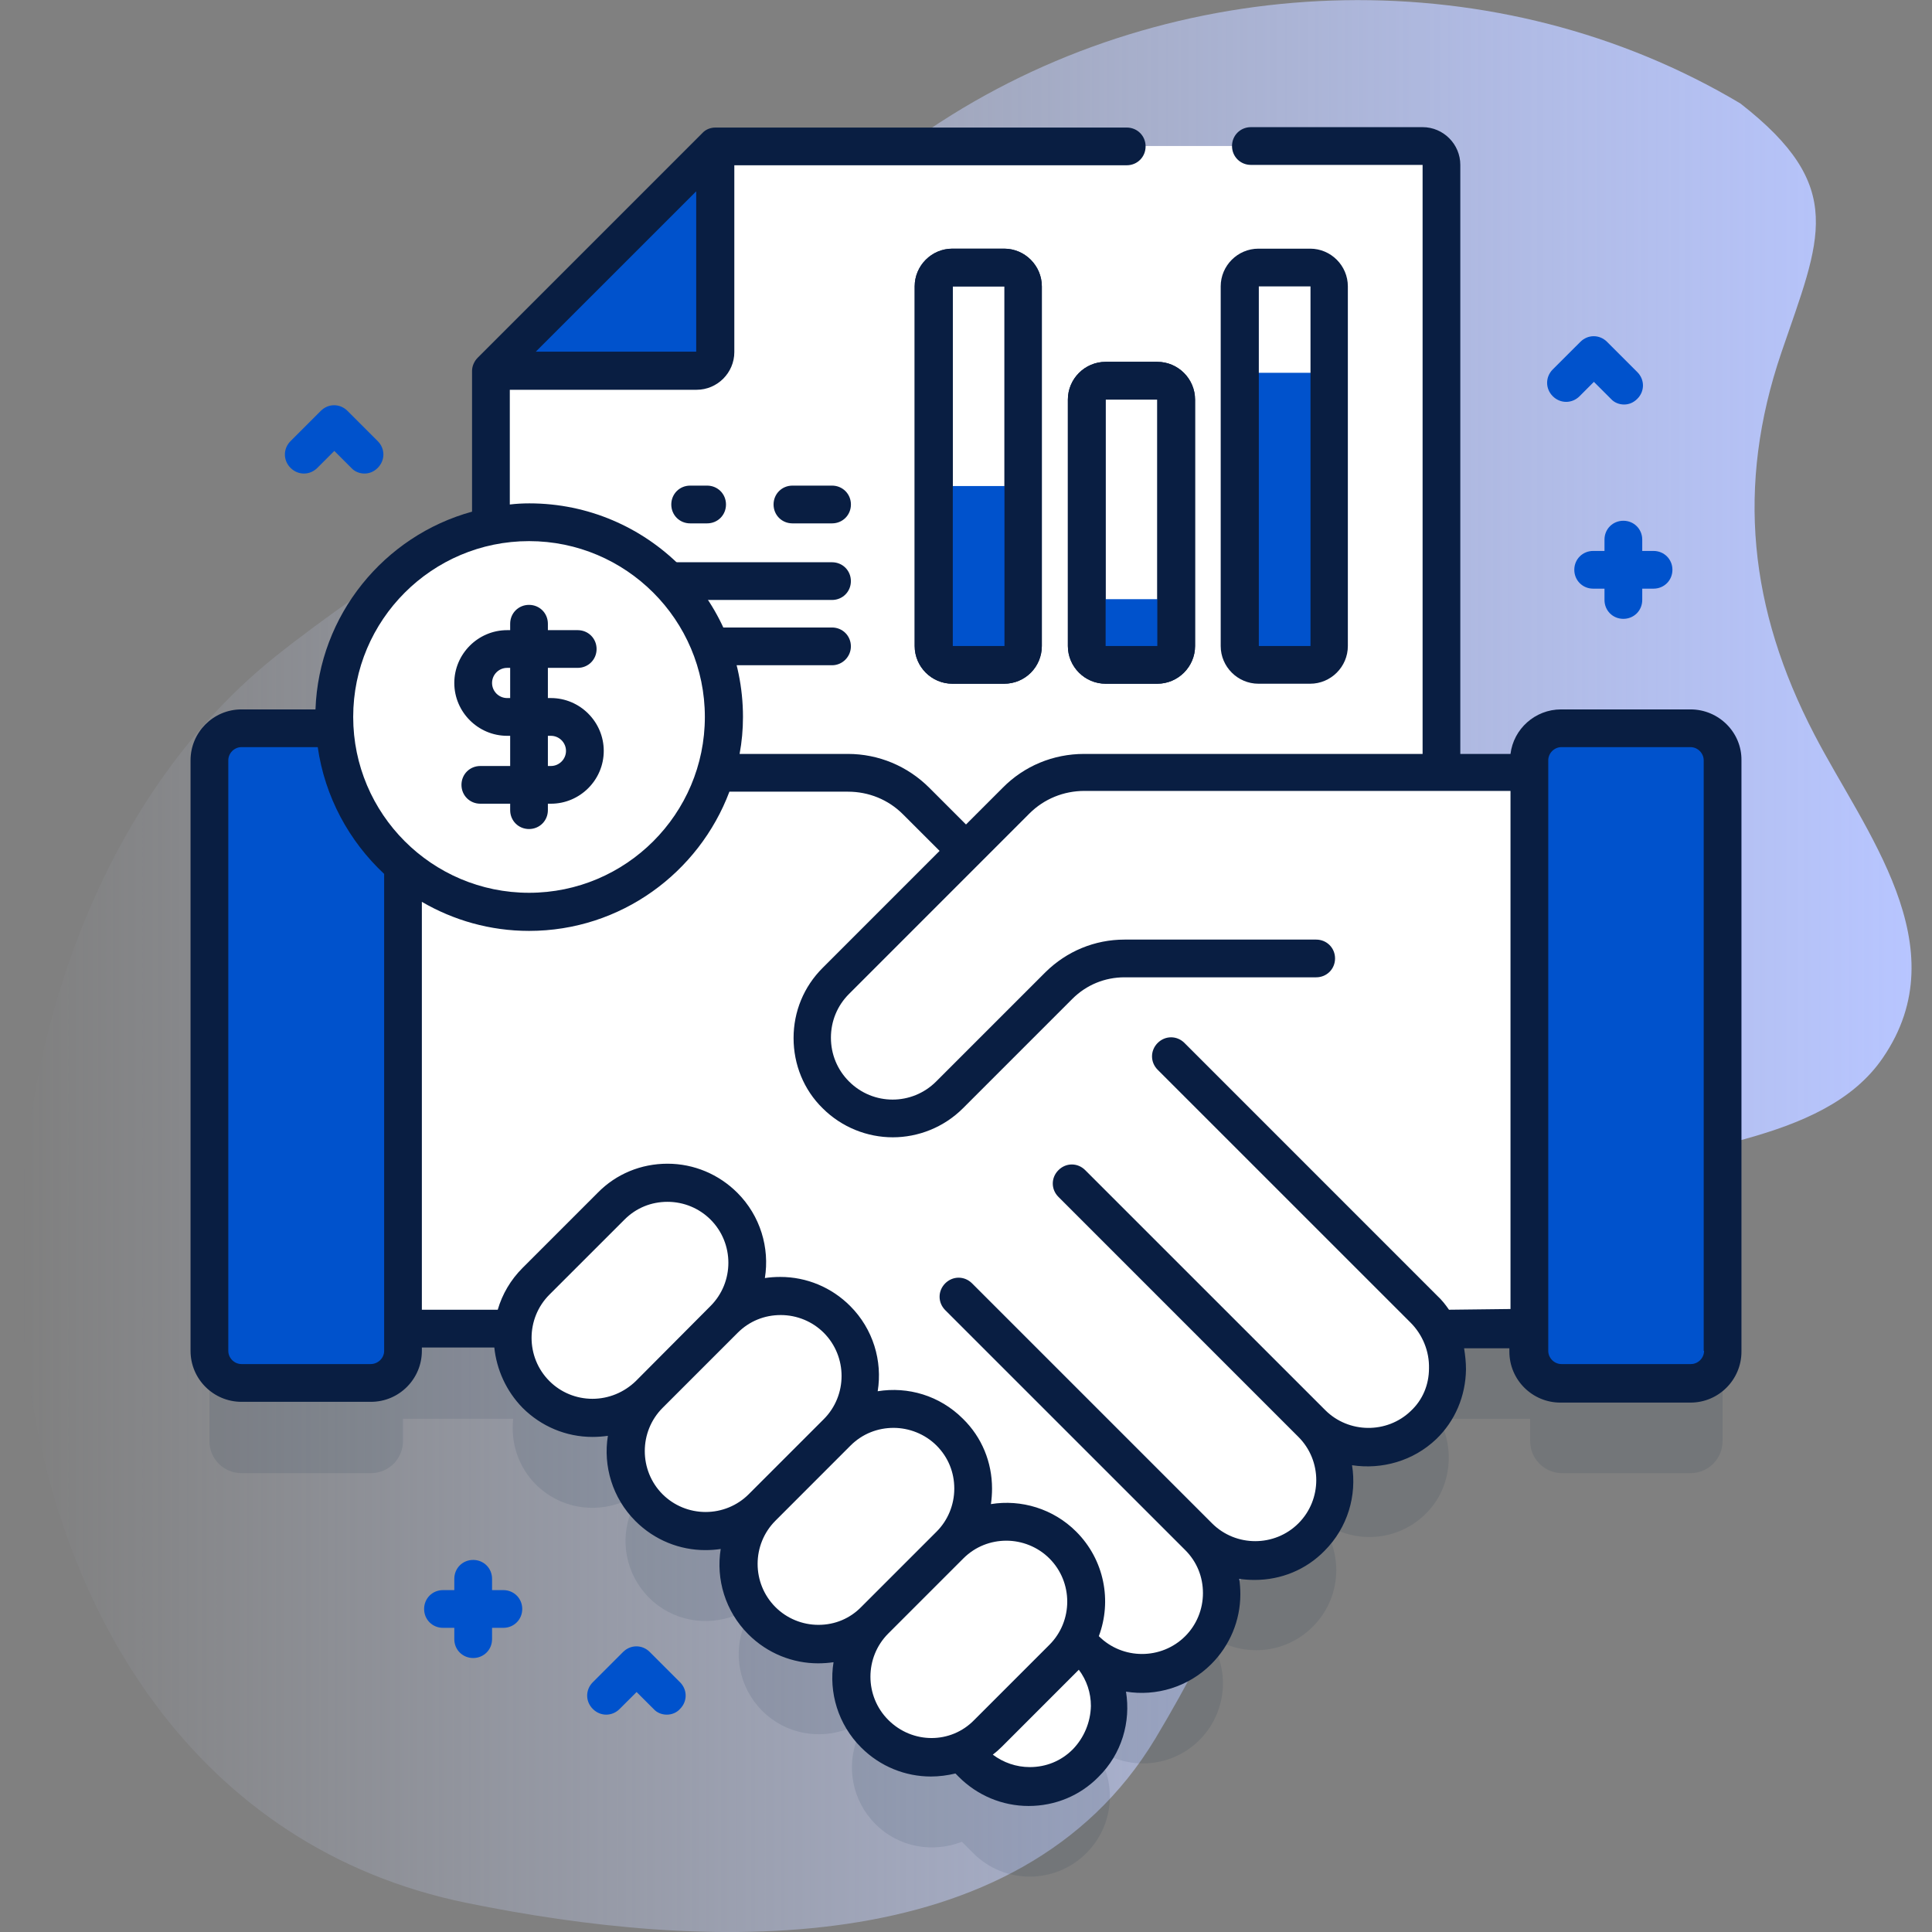 <svg width="48" height="48" viewBox="0 0 48 48" fill="none" xmlns="http://www.w3.org/2000/svg">
<rect x="0" y="0" width="48" height="48" fill="#808080" stroke="none"/>
<g clip-path="url(#clip0)">
<path d="M43.237 2.569C37.256 -0.994 29.522 -0.797 23.653 2.85C20.353 4.903 17.803 7.856 14.916 10.406C12.384 12.637 9.441 14.231 6.816 16.331C-2.672 23.963 -1.772 44.55 11.597 47.278C17.391 48.459 25.303 48.844 28.706 43.191C31.95 37.8 33.038 32.278 39.384 29.419C41.597 28.425 45.291 28.472 46.781 26.278C48.675 23.513 46.322 20.653 45.075 18.244C43.462 15.141 43.125 12.084 44.259 8.756C45.225 5.925 45.909 4.65 43.237 2.569Z" fill="url(#paint0_linear)"/>
<path opacity="0.1" d="M42 20.344H38.784C38.344 20.344 37.987 20.7 37.987 21.14V21.45H35.812V6.347C35.812 6.084 35.606 5.878 35.344 5.878H17.766L12.188 11.456V15.319C9.975 15.769 8.306 17.719 8.306 20.062C8.306 20.156 8.306 20.25 8.316 20.344H6C5.559 20.344 5.203 20.7 5.203 21.14V35.803C5.203 36.244 5.559 36.6 6 36.6H9.216C9.656 36.6 10.012 36.244 10.012 35.803V35.25H12.75C12.684 35.831 12.872 36.44 13.312 36.881C13.894 37.462 14.738 37.603 15.459 37.322L15.684 37.547C15.394 38.259 15.544 39.112 16.125 39.694C16.706 40.275 17.55 40.415 18.272 40.134L18.497 40.359C18.206 41.072 18.356 41.925 18.938 42.506C19.519 43.087 20.363 43.228 21.084 42.947L21.309 43.172C21.019 43.884 21.169 44.737 21.75 45.319C22.331 45.9 23.175 46.04 23.897 45.759L24.178 46.04C24.956 46.819 26.212 46.819 26.991 46.04C27.769 45.262 27.769 44.006 26.991 43.228C27.769 44.006 29.025 44.006 29.803 43.228C30.188 42.844 30.384 42.328 30.384 41.822C30.384 41.315 30.188 40.809 29.803 40.415C30.581 41.194 31.837 41.194 32.616 40.415C33.394 39.637 33.394 38.381 32.616 37.603C33.384 38.372 34.622 38.381 35.4 37.631C36.056 37.003 36.159 36.019 35.756 35.25H38.016V35.803C38.016 36.244 38.372 36.6 38.812 36.6H42C42.441 36.6 42.797 36.244 42.797 35.803V21.14C42.806 20.7 42.441 20.344 42 20.344Z" fill="#091E42"/>
<path d="M35.812 26.644V4.097C35.812 3.834 35.606 3.628 35.344 3.628H17.766L12.188 9.206V26.644H35.812Z" fill="white"/>
<path d="M12.188 9.206H17.297C17.559 9.206 17.766 9 17.766 8.737V3.628L12.188 9.206Z" fill="#0052CC"/>
<path d="M25.247 19.903L14.859 30.291C14.072 31.078 14.053 32.381 14.859 33.16C15.637 33.91 16.875 33.9 17.644 33.131C16.865 33.91 16.865 35.166 17.644 35.944C18.422 36.722 19.678 36.722 20.456 35.944C19.678 36.722 19.678 37.978 20.456 38.756C21.234 39.535 22.49 39.535 23.269 38.756C22.49 39.535 22.49 40.791 23.269 41.569C24.047 42.347 25.303 42.347 26.081 41.569L34.631 33.019H39.712V19.2H26.944C26.306 19.2 25.697 19.453 25.247 19.903Z" fill="white"/>
<path d="M35.382 35.391C34.603 36.141 33.366 36.131 32.597 35.363C33.375 36.141 33.375 37.397 32.597 38.175C31.819 38.953 30.563 38.953 29.785 38.175C30.169 38.56 30.366 39.075 30.366 39.581C30.366 40.088 30.169 40.594 29.785 40.988C29.007 41.766 27.75 41.766 26.972 40.988C27.75 41.766 27.75 43.022 26.972 43.8C26.194 44.578 24.938 44.578 24.16 43.8L13.379 33.019H8.307V19.2H21.066C21.703 19.2 22.313 19.453 22.763 19.903L35.382 32.522C36.169 33.31 36.188 34.622 35.382 35.391Z" fill="white"/>
<path d="M24.552 43.068L26.418 41.203C27.196 40.425 27.196 39.168 26.418 38.39C25.64 37.612 24.384 37.612 23.605 38.39L21.74 40.256C20.962 41.034 20.962 42.29 21.74 43.068C22.518 43.846 23.774 43.846 24.552 43.068Z" fill="white"/>
<path d="M21.74 40.256L23.606 38.39C24.384 37.612 24.384 36.356 23.606 35.578C22.828 34.8 21.572 34.8 20.793 35.578L18.937 37.453C18.159 38.231 18.159 39.487 18.937 40.265C19.706 41.034 20.962 41.034 21.74 40.256Z" fill="white"/>
<path d="M18.937 37.453L20.803 35.587C21.581 34.809 21.581 33.553 20.803 32.775C20.025 31.997 18.768 31.997 17.99 32.775L16.125 34.641C15.347 35.419 15.347 36.675 16.125 37.453C16.903 38.222 18.159 38.222 18.937 37.453Z" fill="white"/>
<path d="M16.125 34.641L17.99 32.775C18.768 31.997 18.768 30.741 17.99 29.962C17.212 29.184 15.956 29.184 15.178 29.962L13.312 31.828C12.534 32.606 12.534 33.862 13.312 34.641C14.09 35.419 15.347 35.419 16.125 34.641Z" fill="white"/>
<path d="M32.69 19.2H26.934C26.296 19.2 25.687 19.453 25.237 19.903L20.756 24.385C19.977 25.163 19.977 26.438 20.756 27.216C21.534 27.994 22.809 27.994 23.587 27.216L26.305 24.497C26.737 24.066 27.318 23.822 27.927 23.822H32.69V19.2Z" fill="white"/>
<path d="M10.012 18.9V33.562C10.012 34.003 9.656 34.359 9.216 34.359H6C5.559 34.359 5.203 34.003 5.203 33.562V18.9C5.203 18.459 5.559 18.103 6 18.103H9.216C9.647 18.094 10.012 18.45 10.012 18.9Z" fill="#0052CC"/>
<path d="M42.001 34.359H38.785C38.344 34.359 37.988 34.003 37.988 33.562V18.891C37.988 18.45 38.344 18.094 38.785 18.094H42.001C42.441 18.094 42.798 18.45 42.798 18.891V33.562C42.807 34.003 42.441 34.359 42.001 34.359Z" fill="#0052CC"/>
<path d="M24.947 16.987H23.662C23.146 16.987 22.725 16.565 22.725 16.05V7.115C22.725 6.6 23.146 6.178 23.662 6.178H24.947C25.462 6.178 25.884 6.6 25.884 7.115V16.05C25.884 16.565 25.471 16.987 24.947 16.987ZM23.672 7.115V16.05H24.956V7.115H23.672Z" fill="#091E42"/>
<path d="M23.203 12.075V16.05C23.203 16.312 23.409 16.518 23.672 16.518H24.956C25.219 16.518 25.425 16.312 25.425 16.05V12.075H23.203Z" fill="#0052CC"/>
<path d="M28.753 16.987H27.469C26.953 16.987 26.531 16.565 26.531 16.05V9.928C26.531 9.412 26.953 8.99 27.469 8.99H28.753C29.269 8.99 29.691 9.412 29.691 9.928V16.05C29.691 16.565 29.269 16.987 28.753 16.987ZM27.469 9.928V16.05H28.753V9.928H27.469Z" fill="#091E42"/>
<path d="M27 14.887V16.05C27 16.312 27.206 16.518 27.469 16.518H28.753C29.016 16.518 29.222 16.312 29.222 16.05V14.887H27Z" fill="#0052CC"/>
<path d="M32.55 16.518H31.266C31.003 16.518 30.797 16.312 30.797 16.05V7.115C30.797 6.853 31.003 6.646 31.266 6.646H32.55C32.812 6.646 33.019 6.853 33.019 7.115V16.05C33.019 16.303 32.812 16.518 32.55 16.518Z" fill="white"/>
<path d="M30.807 9.262V16.05C30.807 16.312 31.013 16.518 31.275 16.518H32.56C32.822 16.518 33.029 16.312 33.029 16.05V9.262C33.019 9.262 30.807 9.262 30.807 9.262Z" fill="#0052CC"/>
<path d="M24.947 16.987H23.662C23.146 16.987 22.725 16.565 22.725 16.05V7.115C22.725 6.6 23.146 6.178 23.662 6.178H24.947C25.462 6.178 25.884 6.6 25.884 7.115V16.05C25.884 16.565 25.471 16.987 24.947 16.987ZM23.672 7.115V16.05H24.956V7.115H23.672Z" fill="#091E42"/>
<path d="M28.753 16.987H27.469C26.953 16.987 26.531 16.565 26.531 16.05V9.928C26.531 9.412 26.953 8.99 27.469 8.99H28.753C29.269 8.99 29.691 9.412 29.691 9.928V16.05C29.691 16.565 29.269 16.987 28.753 16.987ZM27.469 9.928V16.05H28.753V9.928H27.469Z" fill="#091E42"/>
<path d="M32.55 16.987H31.266C30.75 16.987 30.328 16.565 30.328 16.05V7.115C30.328 6.6 30.75 6.178 31.266 6.178H32.55C33.066 6.178 33.487 6.6 33.487 7.115V16.05C33.487 16.565 33.066 16.987 32.55 16.987ZM31.275 7.115V16.05H32.559V7.115H31.275Z" fill="#091E42"/>
<path d="M20.672 13.003H19.688C19.425 13.003 19.219 12.797 19.219 12.534C19.219 12.272 19.425 12.065 19.688 12.065H20.672C20.934 12.065 21.141 12.272 21.141 12.534C21.141 12.797 20.934 13.003 20.672 13.003Z" fill="#091E42"/>
<path d="M17.568 13.003H17.146C16.884 13.003 16.678 12.797 16.678 12.534C16.678 12.272 16.884 12.065 17.146 12.065H17.568C17.831 12.065 18.037 12.272 18.037 12.534C18.037 12.797 17.831 13.003 17.568 13.003Z" fill="#091E42"/>
<path d="M20.671 14.906H15.449C15.187 14.906 14.98 14.7 14.98 14.438C14.98 14.175 15.187 13.969 15.449 13.969H20.671C20.934 13.969 21.14 14.175 21.14 14.438C21.14 14.7 20.934 14.906 20.671 14.906Z" fill="#091E42"/>
<path d="M20.671 16.528H15.449C15.187 16.528 14.98 16.322 14.98 16.059C14.98 15.797 15.187 15.59 15.449 15.59H20.671C20.934 15.59 21.14 15.797 21.14 16.059C21.14 16.312 20.934 16.528 20.671 16.528Z" fill="#091E42"/>
<path d="M13.144 22.65C15.816 22.65 17.982 20.484 17.982 17.812C17.982 15.14 15.816 12.975 13.144 12.975C10.472 12.975 8.307 15.14 8.307 17.812C8.307 20.484 10.472 22.65 13.144 22.65Z" fill="white"/>
<path d="M42 17.625H38.784C38.138 17.625 37.603 18.112 37.528 18.731H36.281V4.097C36.281 3.581 35.859 3.159 35.344 3.159H31.078C30.816 3.159 30.609 3.365 30.609 3.628C30.609 3.89 30.816 4.097 31.078 4.097H35.344V18.731H26.934C26.166 18.731 25.444 19.031 24.909 19.575L24 20.484L23.091 19.575C22.547 19.031 21.825 18.731 21.066 18.731H18.375C18.431 18.431 18.459 18.131 18.459 17.812C18.459 14.887 16.078 12.506 13.153 12.506C12.984 12.506 12.825 12.515 12.666 12.534V9.684H17.306C17.822 9.684 18.244 9.262 18.244 8.747V4.106H27.994C28.256 4.106 28.462 3.9 28.462 3.637C28.462 3.375 28.256 3.169 27.994 3.169H17.775C17.653 3.169 17.531 3.215 17.447 3.309L11.869 8.887C11.784 8.972 11.728 9.094 11.728 9.215V12.712C9.544 13.312 7.922 15.281 7.838 17.625H6C5.297 17.625 4.734 18.197 4.734 18.89V33.562C4.734 34.265 5.306 34.828 6 34.828H9.216C9.919 34.828 10.481 34.256 10.481 33.562V33.478H12.281C12.338 34.022 12.572 34.556 12.984 34.978C13.444 35.437 14.062 35.7 14.719 35.7C14.85 35.7 14.981 35.69 15.103 35.672C14.981 36.422 15.216 37.219 15.787 37.79C16.266 38.269 16.894 38.512 17.522 38.512C17.653 38.512 17.784 38.503 17.906 38.484C17.784 39.234 18.019 40.031 18.591 40.603C19.069 41.081 19.697 41.325 20.325 41.325C20.456 41.325 20.587 41.315 20.709 41.297C20.587 42.047 20.822 42.844 21.394 43.415C21.872 43.894 22.5 44.137 23.128 44.137C23.334 44.137 23.541 44.109 23.738 44.062L23.822 44.147C24.281 44.606 24.9 44.869 25.556 44.869C26.212 44.869 26.831 44.615 27.291 44.147C27.872 43.575 28.097 42.778 27.975 42.028C28.725 42.15 29.522 41.915 30.094 41.344C30.553 40.884 30.816 40.265 30.816 39.609C30.816 39.478 30.806 39.347 30.788 39.225C30.909 39.244 31.041 39.253 31.172 39.253C31.828 39.253 32.447 39 32.906 38.531C33.487 37.95 33.712 37.153 33.591 36.403C34.331 36.515 35.109 36.3 35.681 35.756C36.15 35.306 36.413 34.687 36.422 34.022C36.422 33.844 36.403 33.675 36.375 33.497H37.5V33.581C37.5 34.284 38.072 34.847 38.766 34.847H42C42.703 34.847 43.266 34.275 43.266 33.581V18.89C43.275 18.197 42.703 17.625 42 17.625ZM13.312 8.737L17.297 4.753V8.737H13.312ZM13.144 13.444C15.553 13.444 17.512 15.403 17.512 17.812C17.512 20.222 15.553 22.181 13.144 22.181C10.734 22.181 8.775 20.222 8.775 17.812C8.775 15.403 10.734 13.444 13.144 13.444ZM9.206 33.89H6C5.822 33.89 5.672 33.74 5.672 33.562V18.89C5.672 18.712 5.822 18.562 6 18.562H7.894C8.072 19.8 8.672 20.897 9.544 21.712V33.562C9.544 33.74 9.394 33.89 9.206 33.89ZM14.719 34.753C14.316 34.753 13.931 34.594 13.65 34.312C13.059 33.722 13.059 32.756 13.65 32.165L15.516 30.3C15.806 30.009 16.181 29.859 16.584 29.859C16.988 29.859 17.372 30.019 17.653 30.3C18.244 30.89 18.244 31.856 17.653 32.447L15.797 34.312C15.506 34.594 15.122 34.753 14.719 34.753ZM17.531 37.565C17.128 37.565 16.744 37.406 16.462 37.125C15.872 36.534 15.872 35.569 16.462 34.978L18.328 33.112C18.619 32.822 18.994 32.672 19.397 32.672C19.8 32.672 20.184 32.831 20.466 33.112C21.056 33.703 21.056 34.669 20.466 35.259L18.6 37.125C18.319 37.406 17.934 37.565 17.531 37.565ZM20.334 40.369C19.931 40.369 19.547 40.209 19.266 39.928C18.675 39.337 18.675 38.372 19.266 37.781L21.131 35.915C21.431 35.615 21.816 35.475 22.2 35.475C22.584 35.475 22.978 35.625 23.269 35.915C23.559 36.206 23.709 36.581 23.709 36.984C23.709 37.387 23.55 37.772 23.269 38.053L21.403 39.919C21.122 40.209 20.747 40.369 20.334 40.369ZM22.069 42.731C21.478 42.14 21.478 41.175 22.069 40.584L23.934 38.719C24.234 38.419 24.619 38.278 25.003 38.278C25.387 38.278 25.781 38.428 26.072 38.719C26.663 39.309 26.663 40.275 26.072 40.865L24.206 42.731C23.625 43.331 22.669 43.331 22.069 42.731ZM26.653 43.462C26.363 43.753 25.988 43.903 25.584 43.903C25.247 43.903 24.928 43.79 24.666 43.594C24.741 43.537 24.816 43.472 24.891 43.397L26.756 41.531L26.803 41.484C27 41.747 27.103 42.056 27.103 42.384C27.094 42.787 26.934 43.172 26.653 43.462ZM36 32.54C35.916 32.419 35.822 32.297 35.709 32.194L29.428 25.912C29.241 25.725 28.95 25.725 28.762 25.912C28.575 26.1 28.575 26.39 28.762 26.578L35.044 32.859C35.344 33.159 35.513 33.572 35.503 33.994C35.503 34.406 35.344 34.781 35.053 35.053C34.462 35.625 33.506 35.615 32.925 35.034L26.962 29.072C26.775 28.884 26.484 28.884 26.297 29.072C26.109 29.259 26.109 29.55 26.297 29.737L32.259 35.7C32.85 36.29 32.85 37.256 32.259 37.847C31.669 38.437 30.703 38.437 30.113 37.847L24.15 31.884C23.962 31.697 23.672 31.697 23.484 31.884C23.297 32.072 23.297 32.362 23.484 32.55L29.447 38.512C29.738 38.803 29.887 39.178 29.887 39.581C29.887 39.984 29.728 40.369 29.447 40.65C28.856 41.24 27.891 41.24 27.3 40.65C27.628 39.778 27.441 38.756 26.738 38.053C26.166 37.481 25.369 37.247 24.619 37.369C24.637 37.247 24.647 37.115 24.647 36.984C24.647 36.328 24.394 35.709 23.925 35.25C23.344 34.669 22.556 34.444 21.806 34.565C21.928 33.815 21.694 33.019 21.122 32.447C20.663 31.987 20.044 31.725 19.387 31.725C19.256 31.725 19.125 31.734 19.003 31.753C19.125 31.003 18.891 30.206 18.319 29.634C17.859 29.175 17.241 28.912 16.584 28.912C15.928 28.912 15.309 29.165 14.85 29.634L12.984 31.5C12.684 31.8 12.478 32.156 12.366 32.54H10.481V22.406C11.269 22.865 12.178 23.128 13.144 23.128C15.422 23.128 17.363 21.684 18.122 19.669H21.066C21.581 19.669 22.069 19.865 22.434 20.231L23.344 21.14L20.438 24.047C19.969 24.515 19.716 25.134 19.716 25.79C19.716 26.447 19.969 27.075 20.438 27.534C20.916 28.012 21.553 28.256 22.181 28.256C22.809 28.256 23.447 28.012 23.925 27.534L26.644 24.815C26.991 24.469 27.45 24.281 27.938 24.281H32.7C32.962 24.281 33.169 24.075 33.169 23.812C33.169 23.55 32.962 23.344 32.7 23.344H27.938C27.197 23.344 26.503 23.634 25.978 24.15L23.259 26.869C22.659 27.469 21.694 27.469 21.094 26.869C20.803 26.578 20.644 26.194 20.644 25.781C20.644 25.369 20.803 24.984 21.094 24.694L25.575 20.212C25.941 19.847 26.428 19.65 26.944 19.65H37.528V32.522L36 32.54ZM42.337 33.562C42.337 33.74 42.188 33.89 42.009 33.89H38.794C38.616 33.89 38.466 33.74 38.466 33.562V18.89C38.466 18.712 38.616 18.562 38.794 18.562H42C42.178 18.562 42.328 18.712 42.328 18.89V33.562H42.337Z" fill="#091E42"/>
<path d="M13.687 17.343H13.612V16.593H14.353C14.615 16.593 14.822 16.387 14.822 16.125C14.822 15.862 14.615 15.656 14.353 15.656H13.612V15.497C13.612 15.234 13.406 15.028 13.143 15.028C12.881 15.028 12.675 15.234 12.675 15.497V15.656H12.6C11.878 15.656 11.287 16.247 11.287 16.968C11.287 17.69 11.878 18.281 12.6 18.281H12.675V19.031H11.934C11.671 19.031 11.465 19.237 11.465 19.5C11.465 19.762 11.671 19.968 11.934 19.968H12.675V20.128C12.675 20.39 12.881 20.597 13.143 20.597C13.406 20.597 13.612 20.39 13.612 20.128V19.968H13.687C14.409 19.968 15 19.378 15 18.656C15 17.934 14.409 17.343 13.687 17.343ZM12.6 17.343C12.393 17.343 12.225 17.175 12.225 16.968C12.225 16.762 12.393 16.593 12.6 16.593H12.675V17.343H12.6ZM13.687 19.031H13.612V18.281H13.687C13.893 18.281 14.062 18.45 14.062 18.656C14.062 18.862 13.893 19.031 13.687 19.031Z" fill="#091E42"/>
<path d="M9.056 11.765C8.934 11.765 8.812 11.718 8.728 11.625L8.306 11.203L7.884 11.625C7.697 11.812 7.406 11.812 7.219 11.625C7.031 11.437 7.031 11.146 7.219 10.959L7.969 10.209C8.156 10.021 8.447 10.021 8.634 10.209L9.384 10.959C9.572 11.146 9.572 11.437 9.384 11.625C9.291 11.718 9.178 11.765 9.056 11.765Z" fill="#0052CC"/>
<path d="M16.566 42.6C16.444 42.6 16.322 42.553 16.238 42.459L15.816 42.038L15.394 42.459C15.207 42.647 14.916 42.647 14.729 42.459C14.541 42.272 14.541 41.981 14.729 41.794L15.479 41.044C15.666 40.856 15.957 40.856 16.144 41.044L16.894 41.794C17.082 41.981 17.082 42.272 16.894 42.459C16.81 42.553 16.688 42.6 16.566 42.6Z" fill="#0052CC"/>
<path d="M41.082 13.688H40.801V13.406C40.801 13.144 40.594 12.938 40.332 12.938C40.069 12.938 39.863 13.144 39.863 13.406V13.688H39.582C39.319 13.688 39.113 13.894 39.113 14.156C39.113 14.419 39.319 14.625 39.582 14.625H39.863V14.906C39.863 15.169 40.069 15.375 40.332 15.375C40.594 15.375 40.801 15.169 40.801 14.906V14.625H41.082C41.344 14.625 41.551 14.419 41.551 14.156C41.551 13.894 41.344 13.688 41.082 13.688Z" fill="#0052CC"/>
<path d="M12.506 39.506H12.225V39.225C12.225 38.962 12.018 38.756 11.756 38.756C11.493 38.756 11.287 38.962 11.287 39.225V39.506H11.006C10.743 39.506 10.537 39.712 10.537 39.975C10.537 40.237 10.743 40.443 11.006 40.443H11.287V40.725C11.287 40.987 11.493 41.193 11.756 41.193C12.018 41.193 12.225 40.987 12.225 40.725V40.443H12.506C12.768 40.443 12.975 40.237 12.975 39.975C12.975 39.712 12.768 39.506 12.506 39.506Z" fill="#0052CC"/>
<path d="M40.35 10.05C40.228 10.05 40.106 10.003 40.022 9.909L39.6 9.487L39.244 9.844C39.056 10.031 38.766 10.031 38.578 9.844C38.391 9.656 38.391 9.366 38.578 9.178L39.263 8.494C39.45 8.306 39.741 8.306 39.928 8.494L40.678 9.244C40.866 9.431 40.866 9.722 40.678 9.909C40.584 10.003 40.472 10.05 40.35 10.05Z" fill="#0052CC"/>
</g>
<defs>
<linearGradient id="paint0_linear" x1="0.506" y1="24" x2="47.494" y2="24" gradientUnits="userSpaceOnUse">
<stop stop-color="#D2DEFF" stop-opacity="0"/>
<stop offset="1" stop-color="#B7C5FF"/>
</linearGradient>
<clipPath id="clip0">
<rect width="48" height="48" fill="white"/>
</clipPath>
</defs>
</svg>
